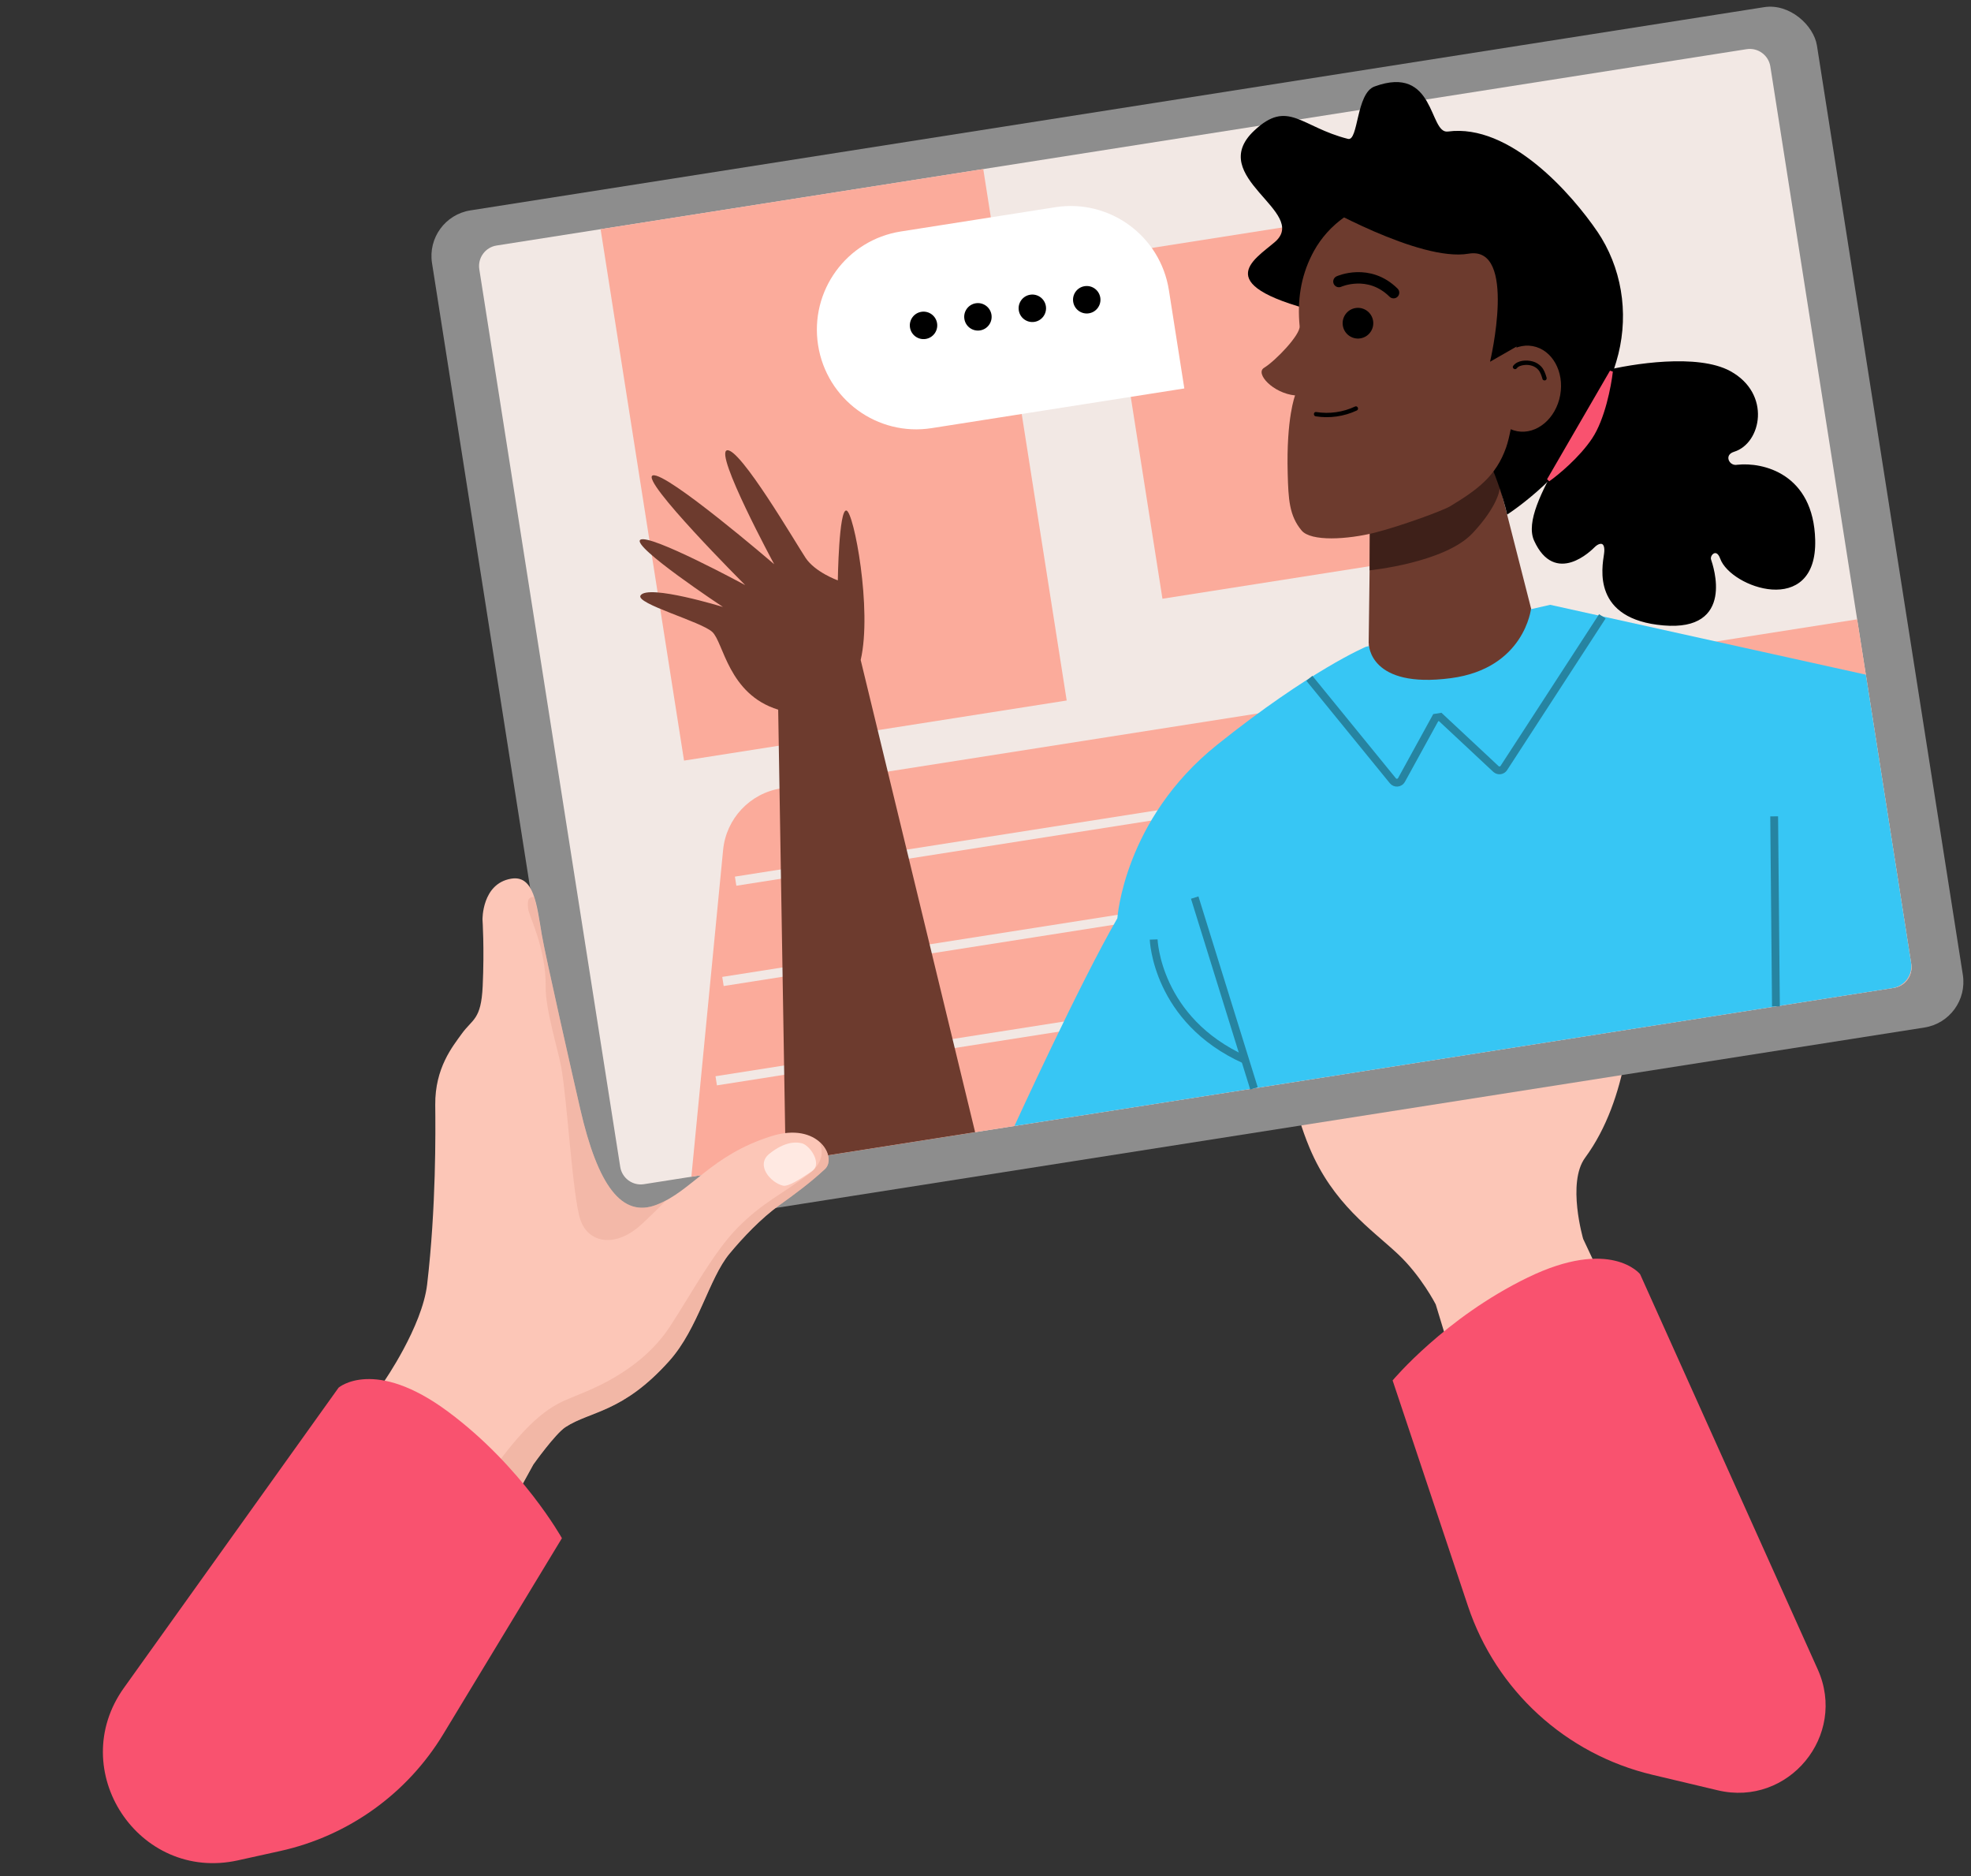 <svg width="641" height="610" viewBox="0 0 641 610" fill="none" xmlns="http://www.w3.org/2000/svg">
<rect x="0" y="0" width="641" height="610" fill="#333333" stroke="none"/>
<path d="M581.155 543.874L514.873 402.834C514.873 402.834 509.531 384.552 515.502 376.435C529.82 356.976 530.644 329.601 531.692 316.993C532.19 311.035 512.056 267.928 512.056 267.928C512.056 267.928 490.905 261.819 493.426 269.929C494.463 273.264 491.197 275.135 489.773 276.342C486.645 278.991 485.016 280.873 483.997 282.212C477.894 290.25 474.615 303.837 472.144 310.314C462.303 336.072 449.126 337.133 440.797 331.942C434.512 328.029 429.91 318.753 426.415 314.065C423.112 309.63 415.609 301.335 409.196 298.951C395.756 293.961 391.508 308.275 394.625 312.661C400.051 320.304 401.875 321.624 406.021 326.969C408.825 330.587 412.125 336.979 415.35 342.806C420.251 351.674 420.585 360.548 425.872 373.18C433.524 391.444 446.085 399.745 454.597 407.727C462.191 414.845 466.919 424.121 466.919 424.121L491.788 505.845L581.155 543.874Z" fill="#FCC6B7"/>
<path d="M533.383 414.287C533.383 414.287 523.827 402.29 496.862 415.373C469.908 428.448 452.9 448.843 452.9 448.843L477.408 522.222C486.57 549.645 509.246 570.391 537.381 577.064L558.671 582.119C581.615 587.564 600.834 564.315 591.161 542.81L533.383 414.287Z" fill="#F9526F"/>
<rect x="138.172" y="70.73" width="455.919" height="335.836" rx="15" transform="rotate(-8.925 138.172 70.73)" fill="#8D8D8D"/>
<path d="M209.422 385.033C205.746 385.61 202.286 383.084 201.708 379.401L155.877 87.556C155.298 83.872 157.817 80.407 161.494 79.83L568.022 15.99C571.698 15.412 575.165 17.937 575.743 21.621L621.574 313.466C622.152 317.149 619.627 320.615 615.95 321.193L209.422 385.033Z" fill="#F2E8E4"/>
<path d="M621.573 313.459L603.972 201.373L254.026 256.328C243.918 257.915 236.156 266.154 235.167 276.357L224.843 382.611L615.951 321.193C619.634 320.614 622.153 317.15 621.573 313.459Z" fill="#FBAB9B"/>
<path d="M239.238 286.512L431.449 256.328" stroke="#F2E8E4" stroke-width="3" stroke-miterlimit="10"/>
<path d="M235.121 319.12L436.348 287.52" stroke="#F2E8E4" stroke-width="3" stroke-miterlimit="10"/>
<path d="M232.926 351.419L441.244 318.706" stroke="#F2E8E4" stroke-width="3" stroke-miterlimit="10"/>
<path d="M319.772 54.974L195.324 74.517L222.459 247.308L346.907 227.765L319.772 54.974Z" fill="#FBAB9B"/>
<path d="M440.128 70.328L360.484 82.835L378.048 194.68L457.692 182.173L440.128 70.328Z" fill="#FBAB9B"/>
<path d="M445.113 209.062L445.634 168.53L479.375 152.253L484.987 147.139L497.982 198.057L445.268 210.053L445.113 209.062Z" fill="#6D3B2E"/>
<path d="M445.42 185.441C445.42 185.441 469.858 183.007 478.905 173.36C486.697 165.045 488.087 159.239 487.713 157.795C487.345 156.35 484.616 145.476 484.616 145.476L445.485 166.084L445.42 185.441Z" fill="#3E2019"/>
<path d="M504.144 196.652L606.795 219.365L621.502 313.018C622.12 316.95 619.439 320.638 615.515 321.254L329.91 366.105C329.91 366.105 351.199 319.589 363.383 298.576C363.383 298.576 365.486 266.454 395.823 242.174C426.159 217.887 444.231 210.294 444.231 210.294L504.144 196.652Z" fill="#37C6F4"/>
<path d="M490.137 167.314C490.137 167.314 512.1 153.38 520.407 132.518C522.609 126.993 524.31 121.999 525.626 117.643C529.702 104.141 528.102 89.47 520.825 77.383C520.434 76.732 520.032 76.104 519.629 75.511C511.22 63.123 491.082 40.074 470.867 42.769C464.66 43.595 466.894 20.829 447.008 28.129C440.996 30.336 441.804 46.02 438.388 45.16C423.006 41.275 418.914 32.124 407.898 42.462C391.836 57.522 425.941 68.888 414.627 78.672C407.74 84.629 392.439 92.924 431.694 102.119C479.202 113.243 490.137 167.314 490.137 167.314Z" fill="black"/>
<path d="M521.503 121.117C530.83 118.739 552.087 115.408 562.499 121.117C575.513 128.253 572.261 143.823 563.801 146.417C559.79 147.648 561.849 152.256 565.103 151.607C573.128 150.742 589.31 154.332 589.83 175.61C590.433 200.261 563.15 190.531 559.897 181.449C558.429 177.35 555.342 180.151 555.993 182.097C556.643 184.043 563.801 204.803 541.026 202.856C518.25 200.91 521.504 184.692 522.155 180.151C522.806 175.61 520.202 175.61 518.25 177.556C517.222 178.582 505.887 189.882 499.379 175.61C494.174 164.192 519.167 136.032 521.503 121.117Z" fill="black" stroke="black"/>
<path d="M450.609 64.873C440.792 66.831 432.154 72.851 427.307 81.62C427.098 81.999 426.891 82.384 426.693 82.782C422.943 90.151 421.878 97.945 422.66 106.063C422.923 108.809 414.968 117.206 411.071 119.61C408.118 121.428 413.985 127.851 421.181 128.57C421.181 128.57 418.284 135.904 418.778 153.931C419.003 162.362 419.274 167.675 423.313 172.502C426.33 176.106 438.123 175.475 447.305 173.144C455.369 171.094 469.172 166.083 471.623 164.605C480.347 159.319 486.531 154.89 489.819 145.47C492.116 138.886 493.493 124.566 493.343 117.337C493.201 110.106 492.669 92.014 483.228 77.311C477.187 67.903 470.508 65.318 462.636 64.064C459.183 63.512 454.631 64.072 450.609 64.873Z" fill="#6D3B2E"/>
<path d="M446.062 104.392C446.447 106.843 444.774 109.145 442.327 109.529C439.881 109.913 437.582 108.235 437.197 105.784C436.813 103.333 438.486 101.031 440.932 100.647C443.379 100.263 445.677 101.941 446.062 104.392Z" fill="black" stroke="black" stroke-width="0.994" stroke-miterlimit="10"/>
<path d="M435.439 91.54C435.439 91.54 445.114 87.149 453.209 95.156" stroke="black" stroke-width="3.711" stroke-miterlimit="10" stroke-linecap="round" stroke-linejoin="round"/>
<path d="M388.539 291.846L407.814 353.878" stroke="#2684A1" stroke-width="2.538" stroke-miterlimit="10"/>
<path d="M576.991 265.434L577.561 327.221" stroke="#2684A1" stroke-width="2.538" stroke-miterlimit="10"/>
<path d="M375.19 305.478C375.19 305.478 376.058 331.673 404.932 344.615" stroke="#2684A1" stroke-width="2.538" stroke-miterlimit="10"/>
<path d="M425.831 220.55L452.982 253.864C453.741 254.796 455.192 254.667 455.781 253.615L466.925 233.337L468.375 233.109L486.544 250.075C487.325 250.742 488.51 250.577 489.071 249.713L521.11 200.394" stroke="#2684A1" stroke-width="2.538" stroke-miterlimit="10"/>
<path d="M317.123 368.12L279.909 214.593C283.699 198.279 277.698 166.392 275.254 165.985C272.81 165.572 272.471 188.704 272.471 188.704C272.471 188.704 265.109 186.078 261.994 181.395C258.878 176.713 240.677 145.549 236.446 146.411C232.216 147.273 251.776 183.452 251.776 183.452C251.776 183.452 216.677 153.291 212.31 154.576C207.942 155.862 242.336 190.24 242.336 190.24C242.336 190.24 211.299 173.432 208.252 175.505C205.205 177.578 235.116 197.35 235.116 197.35C235.116 197.35 210.789 189.867 208.319 193.599C206.555 196.261 227.914 202.065 231.63 205.461C235.339 208.857 236.8 225.738 253.077 230.745L255.517 377.794L317.123 368.12Z" fill="#6D3B2E"/>
<path d="M507.402 128.483C508.797 120.842 504.796 113.705 498.465 112.541C492.135 111.378 485.873 116.628 484.478 124.269C483.084 131.909 487.085 139.046 493.415 140.21C499.746 141.374 506.008 136.123 507.402 128.483Z" fill="#6D3B2E"/>
<path d="M302.989 139.207L385.162 126.303L380.141 94.332C377.369 76.677 360.834 64.606 343.215 67.373L292.941 75.267C275.322 78.034 263.282 94.586 266.056 112.248C268.836 129.909 285.37 141.974 302.989 139.207Z" fill="white"/>
<path d="M349.021 98.154C349.404 100.592 351.687 102.258 354.119 101.876C356.552 101.494 358.214 99.208 357.831 96.771C357.448 94.333 355.166 92.667 352.733 93.049C350.3 93.431 348.638 95.717 349.021 98.154Z" fill="black"/>
<path d="M336.424 104.655C338.857 104.273 340.518 101.987 340.136 99.55C339.753 97.112 337.47 95.445 335.038 95.828C332.605 96.21 330.943 98.495 331.326 100.933C331.709 103.371 333.991 105.037 336.424 104.655Z" fill="black"/>
<path d="M318.729 107.434C321.161 107.052 322.823 104.766 322.44 102.328C322.057 99.891 319.775 98.224 317.342 98.606C314.91 98.988 313.248 101.274 313.631 103.712C314.013 106.15 316.296 107.816 318.729 107.434Z" fill="black"/>
<path d="M295.943 106.49C296.326 108.927 298.608 110.594 301.041 110.212C303.474 109.83 305.135 107.544 304.753 105.106C304.37 102.669 302.087 101.002 299.655 101.384C297.222 101.766 295.56 104.052 295.943 106.49Z" fill="black"/>
<path d="M493.269 119.761C493.817 119.04 494.814 118.799 495.671 118.693C496.52 118.588 497.411 118.652 498.235 118.925C499.022 119.182 499.752 119.618 500.289 120.254C501.015 121.113 501.346 122.232 501.667 123.29C501.78 123.653 502.287 123.785 502.602 123.644C502.984 123.471 503.063 123.078 502.955 122.706C502.577 121.467 502.152 120.194 501.26 119.219C500.521 118.418 499.556 117.829 498.51 117.534C496.468 116.952 493.526 117.096 492.131 118.931C491.576 119.653 492.72 120.483 493.269 119.761Z" fill="black"/>
<path d="M427.896 135.368C432.43 136.081 437.106 135.411 441.258 133.467C442.078 133.085 441.502 131.792 440.676 132.183C436.734 134.03 432.353 134.647 428.05 133.968C427.161 133.825 427.009 135.232 427.896 135.368Z" fill="black"/>
<path d="M428.115 65.921C428.115 65.921 461.588 85.239 477.583 82.488C493.578 79.736 484.586 117.618 484.586 117.618L503.533 106.762L495.514 70.627L470.794 55.219L448.002 55.038L428.115 65.921Z" fill="black"/>
<path d="M445.192 209.55C445.192 209.55 445.317 224.023 471.866 220.502C495.856 217.321 497.937 197.796 497.937 197.796L445.192 209.55Z" fill="#6D3B2E"/>
<path d="M524.028 120.772C523.517 125.378 521.47 136.124 517.376 142.265C513.282 148.406 506.458 154.035 503.559 156.082L524.028 120.772Z" fill="#F9526F" stroke="#F9526F"/>
<path d="M75.517 569.733C59.725 573.173 48.035 555.297 57.516 542.215L124.791 449.344C124.791 449.344 137.306 431.404 138.918 417.579C141.842 392.515 141.64 368.144 141.549 359.242C141.435 347.178 147.266 340.182 150.095 336.226C153.687 331.21 156.469 331.698 156.98 320.617C157.546 308.285 156.918 299.026 156.918 299.026C156.918 299.026 156.687 287.334 166.196 285.71C173.655 284.431 174.556 294.089 176.204 303.933C177.302 310.499 186.375 350.507 188.698 360.584C194.452 385.614 202.277 396.097 213.534 391.733C225.095 387.255 231.115 375.643 250.876 369.415C266.156 364.593 272.351 376.38 268.272 380.136C263.589 384.461 259.156 387.779 253.477 391.853C247.585 396.079 241.624 402.349 237.237 407.64C230.555 415.689 227.098 431.946 217.681 442.473C202.522 459.416 192.09 458.697 183.923 464.001C180.563 466.191 173.459 476.174 173.459 476.174L128.382 558.198L75.517 569.733Z" fill="#FCC6B7"/>
<path d="M250.192 375.164C252.413 373.35 256.5 370.721 260.706 371.715C263.49 372.376 267.524 378.504 264.082 380.81C260.249 383.377 256.344 385.915 254.643 385.512C250.685 384.575 245.627 378.894 250.192 375.164Z" fill="#FFE9E2"/>
<path opacity="0.44" d="M216.675 390.256C215.663 390.799 214.618 391.307 213.524 391.734C202.276 396.096 194.441 385.606 188.688 360.585C186.374 350.506 177.292 310.5 176.193 303.934C175.157 297.708 174.838 296.021 173.724 291.628C172.131 291.694 171.319 292.143 171.786 295.692C172.052 297.723 177.639 308.585 177.457 320.753C177.35 328.233 181.454 341.104 182.507 346.924C184.538 358.205 186.216 389.306 188.793 396.727C191.368 404.139 200.101 405.998 208.791 397.956C211.649 395.299 214.273 392.701 216.675 390.256Z" fill="#E8A795"/>
<path opacity="0.48" d="M161.297 476.513C151.758 489.669 123.026 537.941 108.506 562.54L128.362 558.21L173.44 476.186C173.44 476.186 180.543 466.202 183.904 464.013C192.08 458.708 202.503 459.428 217.661 442.485C227.079 431.958 230.543 415.69 237.217 407.652C241.614 402.36 247.565 396.082 253.457 391.865C259.136 387.791 263.57 384.473 268.252 380.148C270.37 378.203 269.706 374.09 266.465 371.258C267.205 372.766 268.775 377.41 262.979 381.779C254.381 388.256 248.091 390.931 240.019 399.05C232.203 406.905 225.055 420.28 217.986 431.147C207.813 446.776 190.07 452.565 185.783 454.447C181.505 456.319 174.262 458.622 161.297 476.513Z" fill="#E8A795"/>
<path d="M110.119 451.186C110.119 451.186 121.744 441.182 145.793 459.06C169.841 476.939 182.745 500.141 182.745 500.141L144.162 563.846C132.42 583.242 113.249 596.978 91.108 601.856L77.34 604.896C45.12 612.001 21.111 575.634 40.306 548.796L110.119 451.186Z" fill="#F9526F"/>
</svg>
